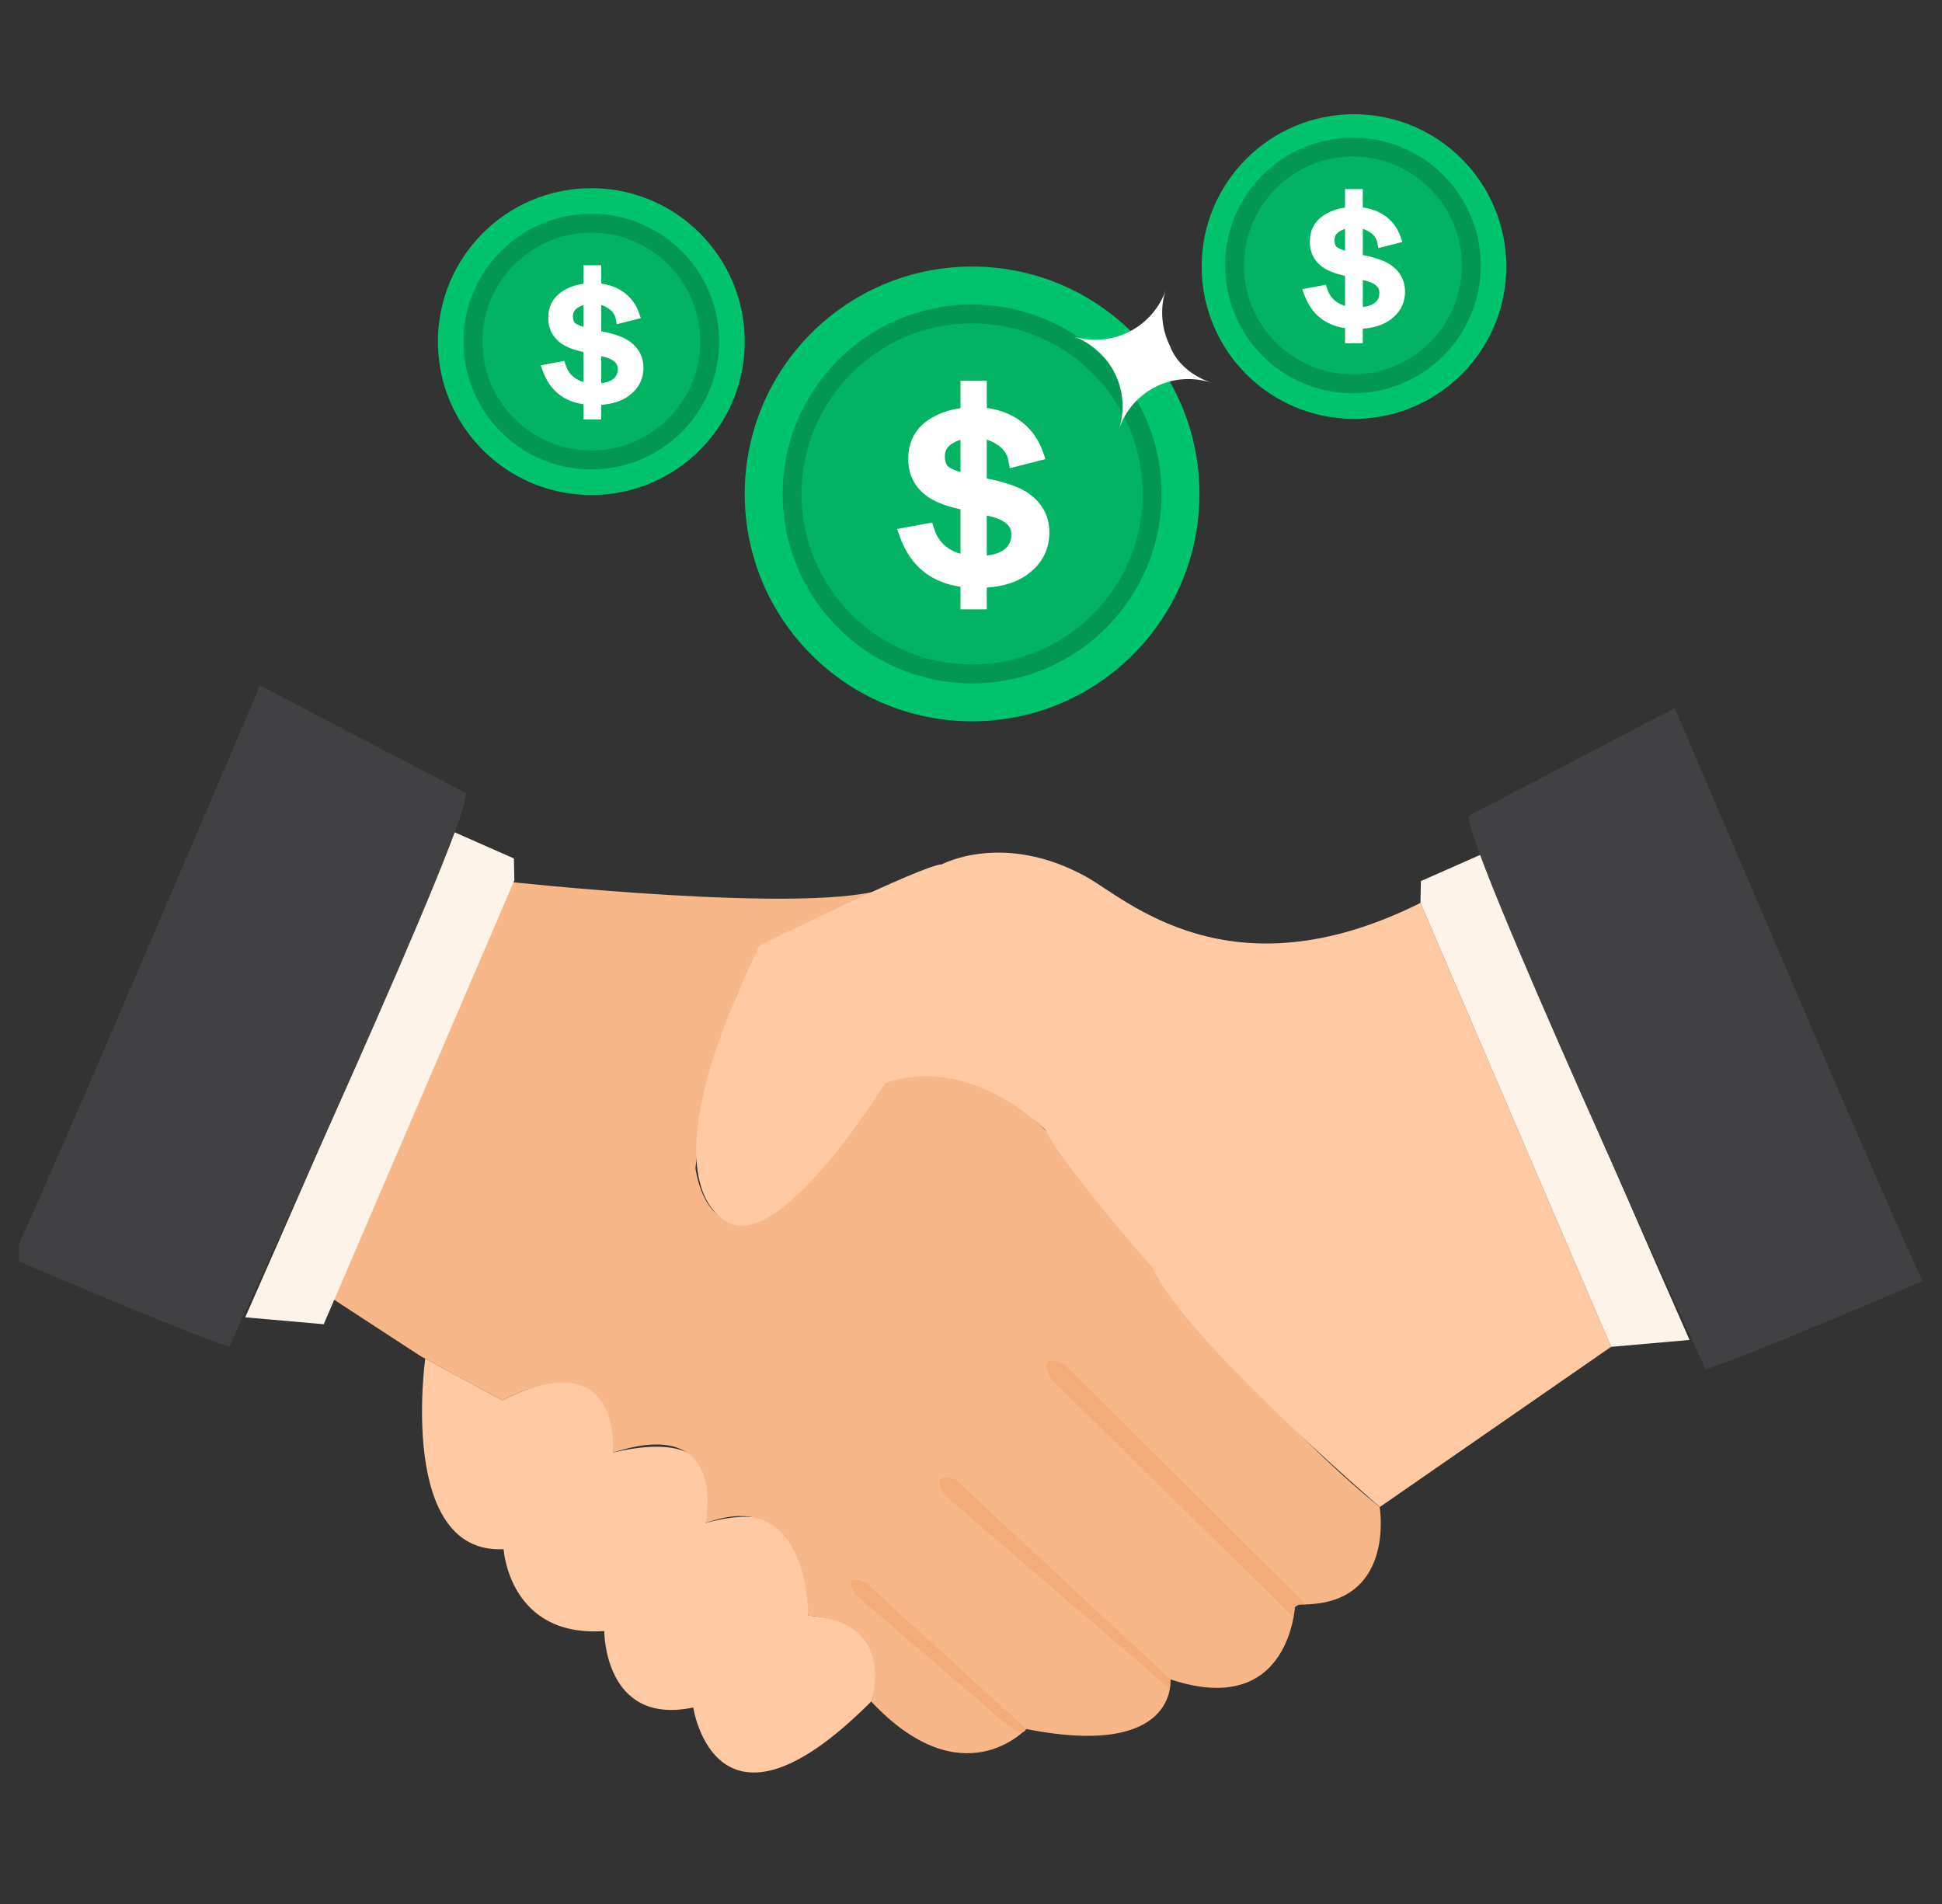<svg width="51" height="50" viewBox="0 0 51 50" fill="none" xmlns="http://www.w3.org/2000/svg">
<rect x="0" y="0" width="51" height="50" fill="#333333" stroke="none"/>
<g clip-path="url(#clip0_1479_4957)">
<g clip-path="url(#clip1_1479_4957)">
<path d="M11.168 35.678C11.168 35.678 10.443 40.824 13.226 40.683C13.226 40.683 13.367 43.008 15.869 42.832C15.869 42.832 15.858 45.334 18.206 44.84C18.206 44.84 18.793 48.786 22.88 44.682C22.88 44.682 23.761 42.586 21.224 42.427C21.224 42.427 21.858 39.062 18.529 39.996C18.529 39.996 19.533 37.336 16.098 38.146C16.098 38.146 16.609 35.081 13.191 36.772L11.168 35.677V35.678Z" fill="#FEC9A3"/>
<path d="M13.19 23.139C13.19 23.139 21.452 24.051 23.302 23.311C23.302 23.311 21.012 24.618 20.589 24.671C20.589 24.671 19.497 24.9 18.933 27.508C18.933 27.508 18.51 28.424 18.264 30.678C18.264 30.678 18.799 35.065 23.027 28.247C23.027 28.247 26.085 27.472 28.146 30.538C28.146 30.538 32.48 36.562 36.232 39.574C36.232 39.574 36.69 42.269 34.013 42.128C34.013 42.128 33.907 45.158 30.736 44.101C30.736 44.101 30.965 46.198 26.948 45.405C26.948 45.405 25.275 47.237 22.879 44.683C22.879 44.683 23.601 42.586 21.223 42.428C21.223 42.428 21.276 38.992 18.528 39.997C18.528 39.997 19.162 37.143 16.097 38.147C16.097 38.147 16.361 35.187 13.19 36.773L11.041 35.61L8.61 34.025L13.19 23.139Z" fill="#F7B789"/>
<path d="M34.294 42.136L27.952 35.837C27.952 35.837 27.186 35.425 27.608 36.218L33.977 42.481C33.977 42.481 33.845 42.084 34.294 42.137V42.136Z" fill="#F4AB7A"/>
<path d="M30.735 44.102L25.087 38.847C25.087 38.847 24.321 38.61 24.85 39.297L30.721 44.352L30.735 44.102Z" fill="#F4AB7A"/>
<path d="M26.944 45.399L22.741 41.566C22.741 41.566 22.082 41.225 22.47 41.877L26.195 45.076C26.195 45.076 26.856 45.717 26.944 45.4V45.399Z" fill="#F4AB7A"/>
<path d="M42.309 35.369L36.238 39.574C36.238 39.574 31.175 35.231 30.271 33.304C30.271 33.304 27.882 30.572 27.453 29.67C27.453 29.67 25.48 27.65 23.243 28.448C23.243 28.448 20.714 32.572 19.263 32.16C19.263 32.16 16.659 31.566 19.946 24.832C19.946 24.832 24.255 22.699 24.734 22.699C24.734 22.699 26.344 21.825 28.516 23.019C29.581 23.605 32.297 26.213 37.304 23.711L42.31 35.369H42.309Z" fill="#FEC9A3"/>
<path d="M42.309 35.369L44.37 35.188C44.37 35.188 38.742 22.463 39.006 22.391L37.315 23.138L37.303 23.711L42.309 35.368V35.369Z" fill="#FDF3E9"/>
<path d="M38.592 21.412L43.983 18.594C43.983 18.594 50.219 33.25 50.501 33.637C50.501 33.637 46.167 35.505 44.793 35.963C44.793 35.963 38.188 21.624 38.592 21.412Z" fill="#414042"/>
<path d="M8.502 34.775L6.44 34.594C6.44 34.594 12.069 21.87 11.805 21.797L13.496 22.544L13.508 23.117L8.502 34.775V34.775Z" fill="#FDF3E9"/>
<path d="M12.218 20.819L6.828 18C6.828 18 0.592 32.656 0.31 33.044C0.31 33.044 4.644 34.911 6.018 35.369C6.018 35.369 12.623 21.03 12.219 20.819H12.218Z" fill="#414042"/>
</g>
<path d="M15.529 13C17.754 13 19.558 11.196 19.558 8.971C19.558 6.746 17.754 4.942 15.529 4.942C13.304 4.942 11.5 6.746 11.5 8.971C11.5 11.196 13.304 13 15.529 13Z" fill="#00C46B"/>
<path d="M15.529 5.862C17.246 5.862 18.637 7.254 18.637 8.971C18.637 10.688 17.246 12.079 15.529 12.079C13.812 12.079 12.421 10.688 12.421 8.971C12.421 7.254 13.812 5.862 15.529 5.862Z" fill="#02B363" stroke="#029854" stroke-width="0.498"/>
<path d="M16.566 8.988C16.445 8.889 16.244 8.805 15.949 8.731L15.79 8.698V8.009C15.849 8.028 15.907 8.055 15.964 8.091C16.081 8.165 16.149 8.258 16.171 8.376L16.197 8.515L16.829 8.354L16.784 8.224C16.695 7.97 16.54 7.773 16.325 7.636C16.167 7.537 15.988 7.474 15.789 7.448V6.966H15.323V7.451C15.11 7.48 14.92 7.55 14.757 7.658C14.519 7.817 14.398 8.051 14.398 8.353C14.398 8.61 14.495 8.821 14.688 8.98C14.827 9.093 15.031 9.18 15.296 9.238L15.323 9.244V10.031C15.307 10.027 15.292 10.022 15.276 10.017C15.175 9.982 15.088 9.929 15.017 9.859C14.945 9.789 14.892 9.698 14.856 9.589L14.82 9.478L14.199 9.593L14.25 9.732C14.433 10.242 14.793 10.539 15.323 10.616V11.015H15.789V10.631C16.079 10.61 16.317 10.536 16.497 10.407C16.764 10.218 16.898 9.965 16.898 9.654C16.898 9.382 16.786 9.158 16.566 8.988H16.566ZM15.119 8.496C15.07 8.465 15.046 8.401 15.046 8.302C15.046 8.203 15.089 8.13 15.185 8.073C15.229 8.047 15.275 8.026 15.323 8.01V8.586C15.236 8.556 15.167 8.526 15.119 8.496H15.119ZM16.088 9.964C16.016 10.015 15.916 10.048 15.79 10.063V9.354L15.808 9.358C16.224 9.446 16.224 9.624 16.224 9.691C16.224 9.81 16.181 9.897 16.088 9.964V9.964Z" fill="white"/>
<path d="M35.558 11C37.767 11 39.558 9.209 39.558 7C39.558 4.791 37.767 3 35.558 3C33.349 3 31.558 4.791 31.558 7C31.558 9.209 33.349 11 35.558 11Z" fill="#00C46B"/>
<path d="M35.529 3.862C37.246 3.862 38.637 5.254 38.638 6.971C38.638 8.688 37.246 10.079 35.529 10.079C33.812 10.079 32.421 8.688 32.421 6.971C32.421 5.254 33.812 3.862 35.529 3.862Z" fill="#02B363" stroke="#029854" stroke-width="0.498"/>
<path d="M36.566 6.988C36.445 6.889 36.244 6.805 35.949 6.731L35.79 6.698V6.009C35.849 6.028 35.907 6.055 35.964 6.091C36.081 6.165 36.149 6.258 36.171 6.376L36.197 6.515L36.829 6.354L36.784 6.224C36.695 5.97 36.54 5.773 36.325 5.636C36.167 5.537 35.988 5.474 35.789 5.448V4.966H35.323V5.451C35.11 5.48 34.92 5.55 34.757 5.658C34.519 5.817 34.398 6.051 34.398 6.353C34.398 6.61 34.495 6.821 34.688 6.98C34.827 7.093 35.031 7.18 35.296 7.238L35.323 7.244V8.031C35.307 8.027 35.292 8.022 35.276 8.017C35.175 7.982 35.088 7.929 35.017 7.859C34.946 7.789 34.892 7.698 34.856 7.589L34.82 7.478L34.199 7.593L34.25 7.732C34.433 8.242 34.793 8.539 35.323 8.616V9.015H35.789V8.631C36.079 8.61 36.317 8.536 36.497 8.407C36.764 8.218 36.898 7.965 36.898 7.654C36.898 7.382 36.786 7.158 36.566 6.988H36.566ZM35.119 6.496C35.07 6.465 35.047 6.401 35.047 6.302C35.047 6.203 35.089 6.13 35.185 6.073C35.229 6.047 35.276 6.026 35.323 6.01V6.586C35.236 6.556 35.167 6.526 35.119 6.496H35.119ZM36.088 7.964C36.016 8.015 35.916 8.048 35.79 8.063V7.354L35.808 7.359C36.224 7.446 36.224 7.624 36.224 7.691C36.224 7.81 36.181 7.897 36.088 7.964V7.964Z" fill="white"/>
<path d="M25.529 18.942C28.827 18.942 31.5 16.269 31.5 12.971C31.5 9.673 28.827 7 25.529 7C22.231 7 19.558 9.673 19.558 12.971C19.558 16.269 22.231 18.942 25.529 18.942Z" fill="#00C46B"/>
<path d="M25.529 8.244C28.139 8.244 30.256 10.36 30.256 12.971C30.256 15.581 28.14 17.698 25.529 17.698C22.918 17.698 20.802 15.581 20.802 12.971C20.802 10.36 22.918 8.244 25.529 8.244Z" fill="#02B363" stroke="#029854" stroke-width="0.498"/>
<path d="M27.066 12.997C26.887 12.85 26.589 12.725 26.151 12.615L25.915 12.566V11.545C26.004 11.574 26.089 11.614 26.173 11.667C26.347 11.777 26.448 11.915 26.48 12.089L26.519 12.296L27.455 12.056L27.388 11.864C27.256 11.488 27.027 11.195 26.708 10.993C26.475 10.846 26.209 10.752 25.915 10.714V10H25.224V10.718C24.908 10.762 24.627 10.865 24.385 11.025C24.032 11.261 23.852 11.607 23.852 12.055C23.852 12.436 23.997 12.748 24.283 12.984C24.488 13.151 24.791 13.28 25.183 13.366L25.224 13.376V14.543C25.2 14.536 25.177 14.529 25.154 14.521C25.004 14.469 24.875 14.39 24.769 14.286C24.664 14.182 24.584 14.048 24.532 13.887L24.478 13.722L23.558 13.892L23.633 14.099C23.904 14.855 24.438 15.294 25.224 15.409V16H25.915V15.431C26.344 15.4 26.696 15.29 26.964 15.099C27.358 14.819 27.558 14.444 27.558 13.983C27.558 13.579 27.392 13.247 27.066 12.997H27.066ZM24.922 12.267C24.849 12.22 24.814 12.126 24.814 11.979C24.814 11.832 24.877 11.724 25.019 11.64C25.085 11.601 25.153 11.57 25.224 11.546V12.4C25.094 12.357 24.993 12.312 24.921 12.267H24.922ZM26.357 14.443C26.25 14.519 26.102 14.567 25.915 14.589V13.539L25.942 13.545C26.559 13.675 26.559 13.939 26.559 14.038C26.559 14.215 26.494 14.344 26.357 14.443V14.443Z" fill="white"/>
<path d="M31.829 10.057C30.813 9.715 29.727 10.255 29.386 11.271C29.546 10.797 29.502 10.254 29.277 9.802C29.052 9.35 28.646 8.987 28.172 8.828C28.646 8.987 29.189 8.944 29.641 8.719C30.093 8.494 30.456 8.088 30.615 7.614C30.456 8.088 30.499 8.63 30.724 9.083C30.881 9.512 31.287 9.875 31.829 10.057Z" fill="white"/>
</g>
<defs>
<clipPath id="clip0_1479_4957">
<rect width="50" height="50" fill="white" transform="translate(0.5)"/>
</clipPath>
<clipPath id="clip1_1479_4957">
<rect width="50.19" height="28.548" fill="white" transform="translate(0.31 18)"/>
</clipPath>
</defs>
</svg>
